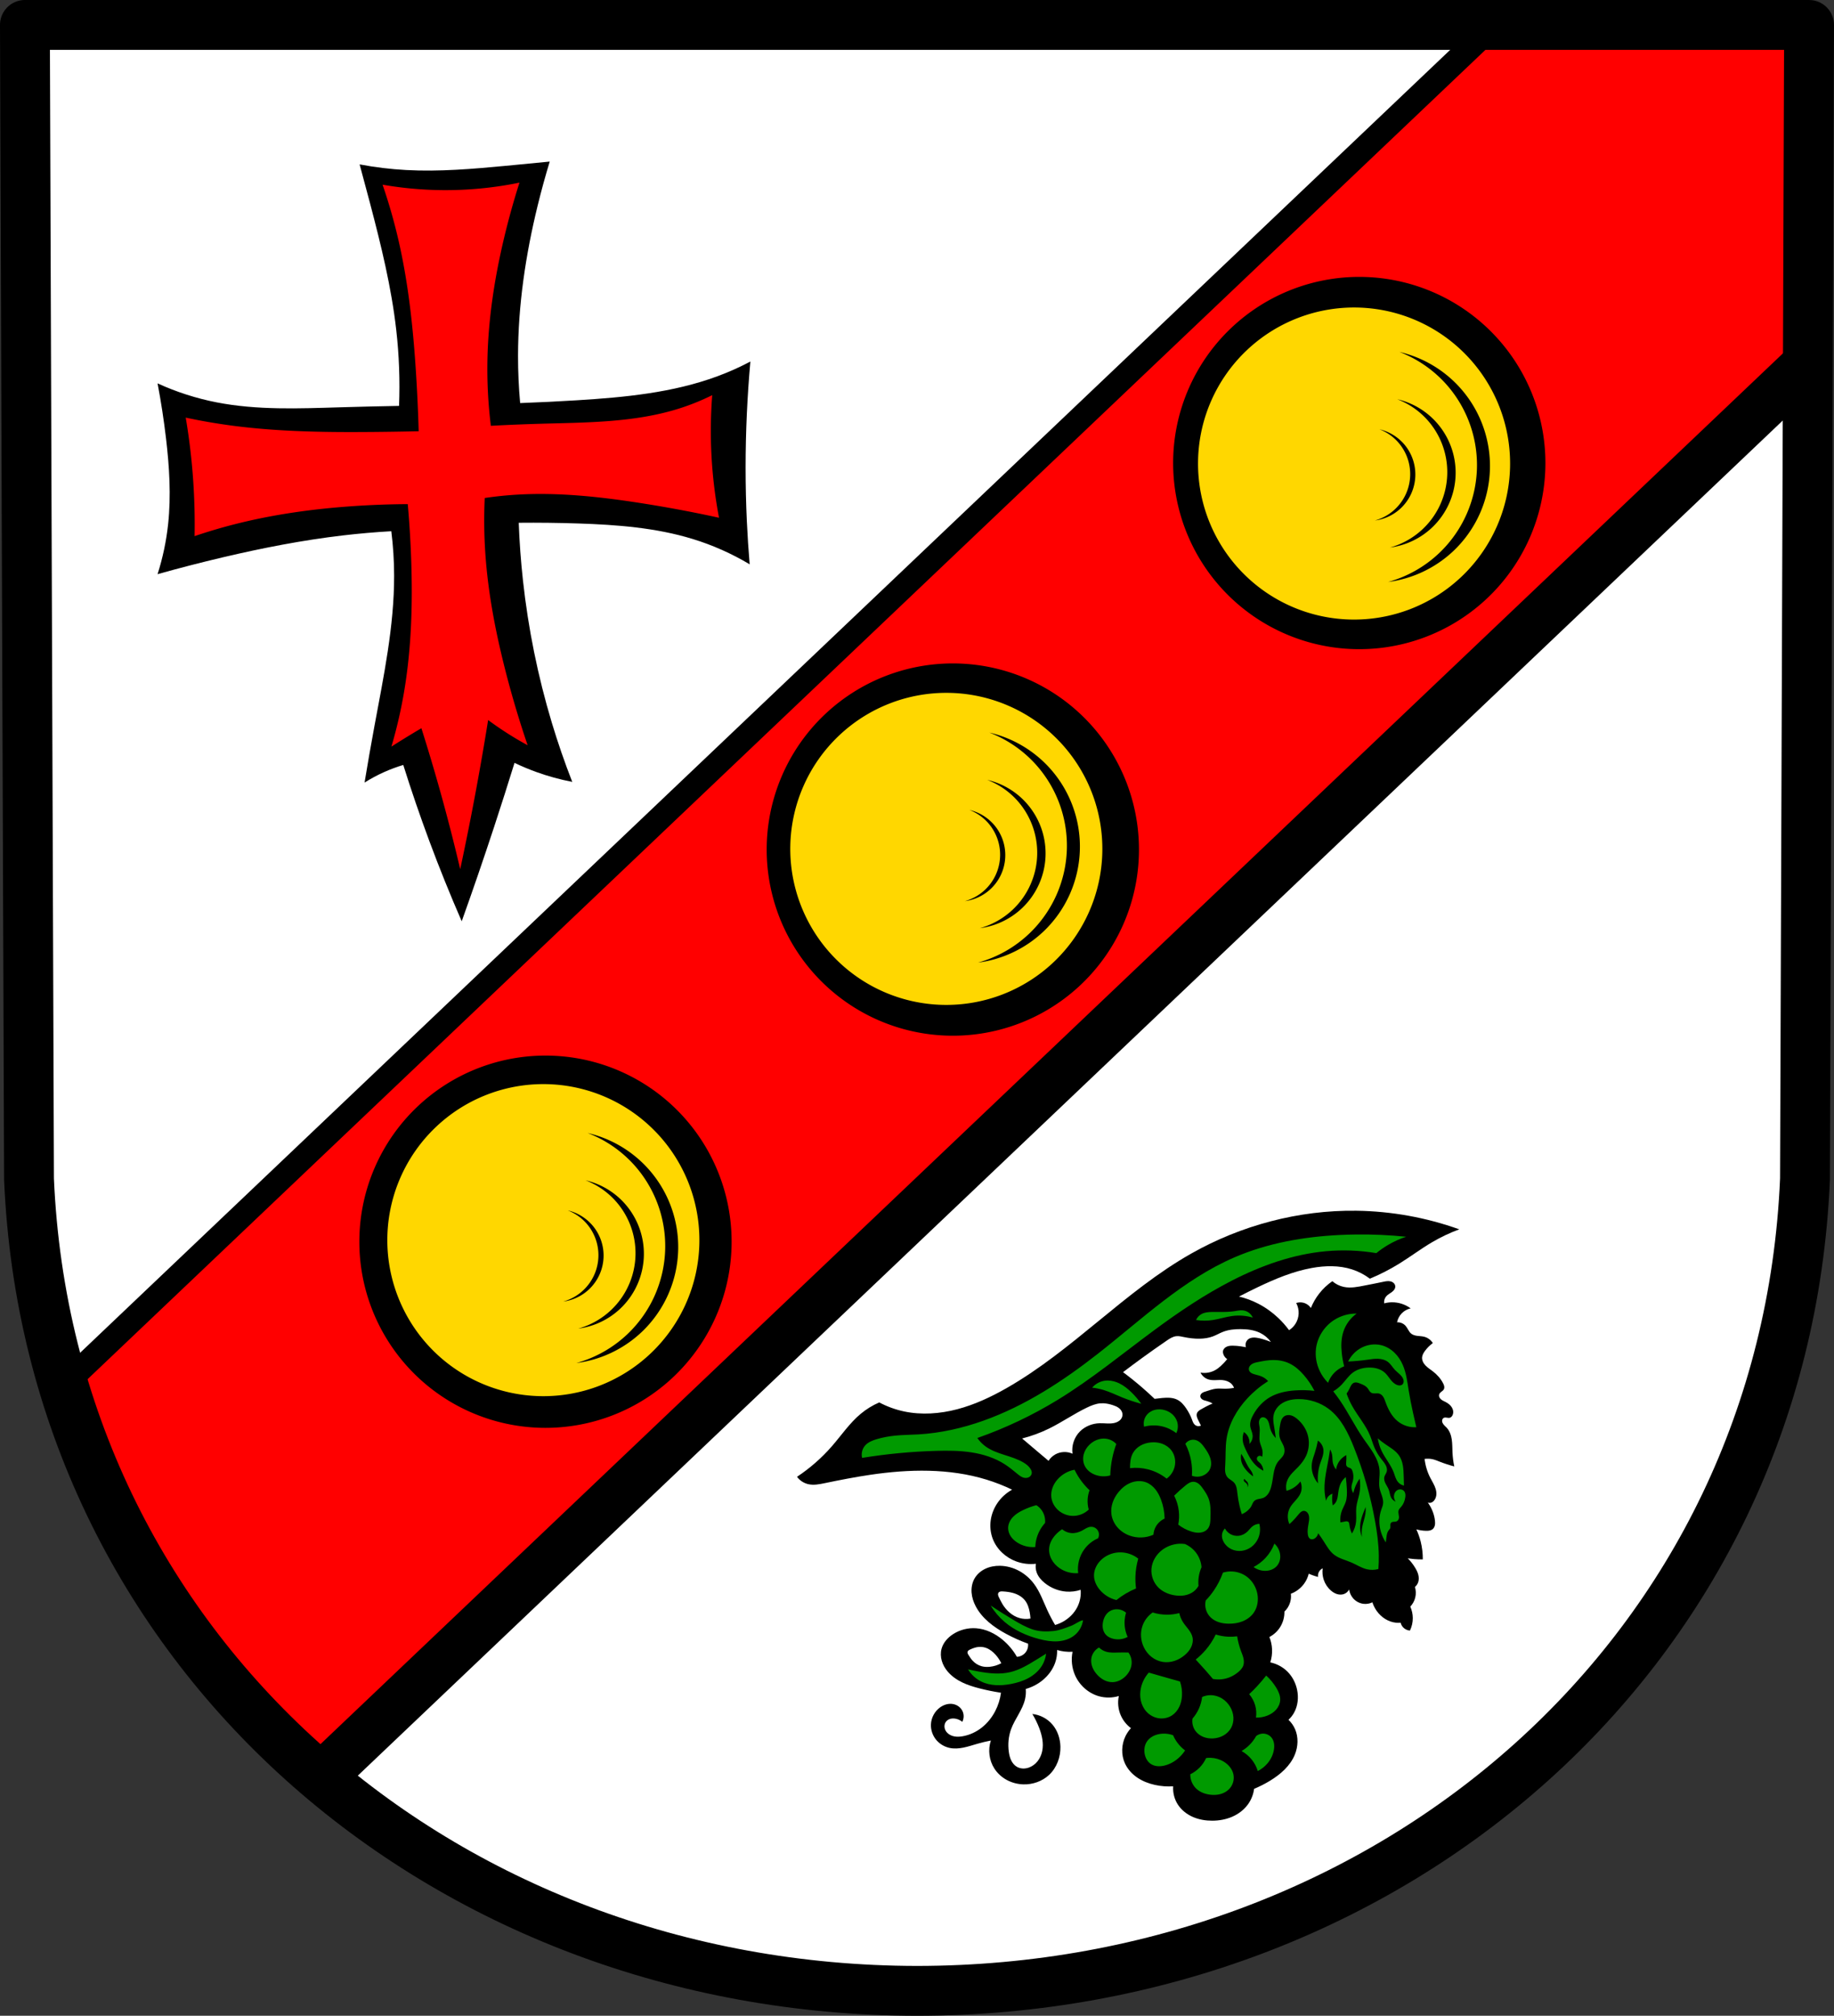 <?xml version="1.0" encoding="UTF-8" standalone="no"?>
<!-- Created with Inkscape (http://www.inkscape.org/) -->

<svg
   xmlns:dc="http://purl.org/dc/elements/1.1/"
   xmlns:cc="http://creativecommons.org/ns#"
   xmlns:rdf="http://www.w3.org/1999/02/22-rdf-syntax-ns#"
   xmlns:svg="http://www.w3.org/2000/svg"
   xmlns="http://www.w3.org/2000/svg"
   xmlns:sodipodi="http://sodipodi.sourceforge.net/DTD/sodipodi-0.dtd"
   xmlns:inkscape="http://www.inkscape.org/namespaces/inkscape"
   width="146.041mm"
   height="160.51mm"
   viewBox="0 0 146.041 160.51"
   version="1.1"
   id="svg865"
   inkscape:version="0.92.5 (2060ec1f9f, 2020-04-08)"
   sodipodi:docname="DEU Wawern COA.svg">
  <rect x="0" y="0" width="146.041" height="160.51" fill="#333333" stroke="none"/>
  <defs
     id="defs859">
    <inkscape:path-effect
       effect="spiro"
       id="path-effect2727"
       is_visible="true" />
    <inkscape:path-effect
       effect="spiro"
       id="path-effect2722"
       is_visible="true" />
    <inkscape:path-effect
       effect="spiro"
       id="path-effect2717"
       is_visible="true" />
    <inkscape:path-effect
       effect="spiro"
       id="path-effect2712"
       is_visible="true" />
    <inkscape:path-effect
       effect="spiro"
       id="path-effect2707"
       is_visible="true" />
    <inkscape:path-effect
       effect="spiro"
       id="path-effect2703"
       is_visible="true" />
    <inkscape:path-effect
       effect="spiro"
       id="path-effect2661"
       is_visible="true" />
    <inkscape:path-effect
       effect="spiro"
       id="path-effect2621"
       is_visible="true" />
    <inkscape:path-effect
       effect="spiro"
       id="path-effect2616"
       is_visible="true" />
    <inkscape:path-effect
       effect="spiro"
       id="path-effect2612"
       is_visible="true" />
    <inkscape:path-effect
       effect="spiro"
       id="path-effect2608"
       is_visible="true" />
    <inkscape:path-effect
       effect="spiro"
       id="path-effect2604"
       is_visible="true" />
    <inkscape:path-effect
       effect="spiro"
       id="path-effect2600"
       is_visible="true" />
    <inkscape:path-effect
       effect="spiro"
       id="path-effect2560"
       is_visible="true" />
    <inkscape:path-effect
       effect="spiro"
       id="path-effect2555"
       is_visible="true" />
    <inkscape:path-effect
       effect="spiro"
       id="path-effect2550"
       is_visible="true" />
    <inkscape:path-effect
       effect="spiro"
       id="path-effect2545"
       is_visible="true" />
    <inkscape:path-effect
       effect="spiro"
       id="path-effect2541"
       is_visible="true" />
    <inkscape:path-effect
       effect="spiro"
       id="path-effect2536"
       is_visible="true" />
    <inkscape:path-effect
       effect="spiro"
       id="path-effect2531"
       is_visible="true" />
    <inkscape:path-effect
       effect="spiro"
       id="path-effect2526"
       is_visible="true" />
    <inkscape:path-effect
       effect="spiro"
       id="path-effect2521"
       is_visible="true" />
    <inkscape:path-effect
       effect="spiro"
       id="path-effect2516"
       is_visible="true" />
    <inkscape:path-effect
       effect="spiro"
       id="path-effect2511"
       is_visible="true" />
    <inkscape:path-effect
       effect="spiro"
       id="path-effect2506"
       is_visible="true" />
    <inkscape:path-effect
       effect="spiro"
       id="path-effect2502"
       is_visible="true" />
    <inkscape:path-effect
       effect="spiro"
       id="path-effect2462"
       is_visible="true" />
    <inkscape:path-effect
       effect="spiro"
       id="path-effect2457"
       is_visible="true" />
    <inkscape:path-effect
       effect="spiro"
       id="path-effect2453"
       is_visible="true" />
    <inkscape:path-effect
       effect="spiro"
       id="path-effect2449"
       is_visible="true" />
    <inkscape:path-effect
       effect="spiro"
       id="path-effect2444"
       is_visible="true" />
    <inkscape:path-effect
       effect="spiro"
       id="path-effect2440"
       is_visible="true" />
    <inkscape:path-effect
       effect="spiro"
       id="path-effect2400"
       is_visible="true" />
    <inkscape:path-effect
       effect="spiro"
       id="path-effect2395"
       is_visible="true" />
    <inkscape:path-effect
       effect="spiro"
       id="path-effect2390"
       is_visible="true" />
    <inkscape:path-effect
       effect="spiro"
       id="path-effect2386"
       is_visible="true" />
    <inkscape:path-effect
       effect="spiro"
       id="path-effect2343"
       is_visible="true" />
    <inkscape:path-effect
       effect="spiro"
       id="path-effect2294"
       is_visible="true" />
    <inkscape:path-effect
       effect="spiro"
       id="path-effect2280"
       is_visible="true" />
    <inkscape:path-effect
       effect="spiro"
       id="path-effect2236"
       is_visible="true" />
    <inkscape:path-effect
       effect="spiro"
       id="path-effect2231"
       is_visible="true" />
    <inkscape:path-effect
       effect="spiro"
       id="path-effect2225"
       is_visible="true" />
    <inkscape:path-effect
       effect="spiro"
       id="path-effect2221"
       is_visible="true" />
    <inkscape:path-effect
       effect="spiro"
       id="path-effect2209"
       is_visible="true" />
    <inkscape:path-effect
       effect="spiro"
       id="path-effect2166"
       is_visible="true" />
    <inkscape:path-effect
       effect="spiro"
       id="path-effect2123"
       is_visible="true" />
    <inkscape:path-effect
       effect="spiro"
       id="path-effect3644"
       is_visible="true" />
    <inkscape:path-effect
       effect="spiro"
       id="path-effect3636"
       is_visible="true" />
    <inkscape:path-effect
       effect="spiro"
       id="path-effect3544"
       is_visible="true" />
    <inkscape:path-effect
       effect="spiro"
       id="path-effect3466"
       is_visible="true" />
    <inkscape:path-effect
       effect="spiro"
       id="path-effect3544-2"
       is_visible="true" />
    <inkscape:path-effect
       effect="spiro"
       id="path-effect3644-8"
       is_visible="true" />
    <inkscape:path-effect
       effect="spiro"
       id="path-effect3644-3"
       is_visible="true" />
    <inkscape:path-effect
       effect="spiro"
       id="path-effect3636-0"
       is_visible="true" />
    <inkscape:path-effect
       effect="spiro"
       id="path-effect1727-0-1"
       is_visible="true" />
    <inkscape:path-effect
       effect="spiro"
       id="path-effect1731-8-3"
       is_visible="true" />
    <inkscape:path-effect
       effect="spiro"
       id="path-effect1727-3"
       is_visible="true" />
    <inkscape:path-effect
       effect="spiro"
       id="path-effect1731-7"
       is_visible="true" />
    <inkscape:path-effect
       effect="spiro"
       id="path-effect841-8"
       is_visible="true" />
    <inkscape:path-effect
       effect="spiro"
       id="path-effect2123-6"
       is_visible="true" />
    <inkscape:path-effect
       effect="spiro"
       id="path-effect2166-2"
       is_visible="true" />
    <inkscape:path-effect
       effect="spiro"
       id="path-effect2294-3"
       is_visible="true" />
    <inkscape:path-effect
       effect="spiro"
       id="path-effect2343-3"
       is_visible="true" />
    <inkscape:path-effect
       effect="spiro"
       id="path-effect2661-1"
       is_visible="true" />
  </defs>
  <sodipodi:namedview
     id="base"
     pagecolor="#ffffff"
     bordercolor="#666666"
     borderopacity="1.0"
     inkscape:pageopacity="0.0"
     inkscape:pageshadow="2"
     inkscape:zoom="1.3071772"
     inkscape:cx="275.98225"
     inkscape:cy="303.3254"
     inkscape:document-units="mm"
     inkscape:current-layer="layer1"
     showgrid="false"
     inkscape:window-width="1920"
     inkscape:window-height="1046"
     inkscape:window-x="-11"
     inkscape:window-y="-11"
     inkscape:window-maximized="1"
     fit-margin-top="0"
     fit-margin-left="0"
     fit-margin-right="0"
     fit-margin-bottom="0"
     inkscape:snap-global="false"
     inkscape:snap-midpoints="true"
     inkscape:snap-smooth-nodes="true" />
  <g
     inkscape:label="Ebene 1"
     inkscape:groupmode="layer"
     id="layer1"
     transform="translate(-4.551,167.396)">
    <path
       style="fill:#ffffff;fill-rule:evenodd;stroke:none;stroke-width:3.969;stroke-linecap:round;stroke-linejoin:round;stroke-miterlimit:4;stroke-dasharray:none;stroke-opacity:1"
       inkscape:connector-curvature="0"
       d="m 148.607,-165.411 -0.325,91.893 C 146.701,-35.978 115.459,-8.891 77.572,-8.87 39.718,-8.916 8.464,-36.013 6.86,-73.519 l -0.325,-91.893 H 77.57 Z"
       id="path10563-0-6-2-6-7-1"
       sodipodi:nodetypes="ccccccc" />
    <path
       style="opacity:1;fill:#000000;fill-opacity:1;fill-rule:evenodd;stroke:none;stroke-width:1;stroke-linecap:round;stroke-linejoin:round;stroke-miterlimit:4;stroke-dasharray:none;stroke-opacity:1;paint-order:normal"
       d="M 443.635 7.5 L 17.795 412.459 C 32.01 463.479 61.744 506.986 101.643 539.137 L 544.072 118.4 L 544.465 7.5 L 443.635 7.5 z M 165.186 48.553 C 160.814 48.988 156.442 49.409 152.068 49.82 C 142.08 50.759 132.043 51.635 122.025 51.09 C 117.34 50.835 112.673 50.27 108.062 49.398 C 109.139 53.342 110.198 57.292 111.236 61.246 C 114.514 73.724 117.609 86.296 119.064 99.115 C 119.925 106.695 120.208 114.34 119.91 121.963 C 113.986 122.068 108.061 122.21 102.139 122.387 C 89.766 122.757 77.265 123.275 65.115 120.906 C 58.994 119.713 53.016 117.79 47.346 115.193 C 48.385 120.662 49.23 126.167 49.883 131.695 C 50.894 140.26 51.439 148.931 50.518 157.506 C 49.97 162.603 48.906 167.645 47.346 172.527 C 53.867 170.695 60.426 169.002 67.02 167.449 C 78.888 164.655 90.877 162.315 102.986 160.891 C 107.838 160.32 112.707 159.896 117.584 159.621 C 118.139 164.041 118.422 168.495 118.43 172.949 C 118.457 188.193 115.28 203.235 112.506 218.225 C 111.463 223.856 110.477 229.497 109.545 235.148 C 111.44 233.95 113.42 232.889 115.467 231.975 C 117.322 231.146 119.232 230.439 121.18 229.859 C 123.592 237.541 126.203 245.162 129.008 252.709 C 132.028 260.836 135.274 268.879 138.74 276.826 C 142.109 267.42 145.352 257.969 148.471 248.477 C 150.573 242.078 152.62 235.66 154.607 229.225 C 156.746 230.25 158.934 231.168 161.164 231.975 C 164.675 233.244 168.288 234.236 171.955 234.938 C 169.674 229.099 167.625 223.168 165.818 217.166 C 161.623 203.228 158.728 188.901 157.145 174.432 C 156.513 168.667 156.09 162.877 155.875 157.082 C 161.87 157.024 167.868 157.096 173.859 157.295 C 185.417 157.678 197.075 158.56 208.131 161.949 C 214.122 163.785 219.89 166.348 225.268 169.564 C 224.904 165.269 224.622 160.967 224.422 156.66 C 223.92 145.878 223.929 135.073 224.422 124.291 C 224.661 119.066 225.014 113.845 225.48 108.635 C 222.269 110.334 218.945 111.82 215.537 113.078 C 202.132 118.028 187.698 119.391 173.436 120.271 C 167.727 120.624 162.014 120.905 156.299 121.117 C 155.871 116.405 155.659 111.675 155.664 106.943 C 155.68 91.687 157.955 76.486 161.588 61.668 C 162.667 57.264 163.868 52.891 165.186 48.553 z M 407.551 363.803 C 390.255 363.581 372.955 368.166 357.908 376.697 C 337.989 387.991 322.352 405.76 302.461 417.102 C 297.783 419.769 292.861 422.075 287.652 423.445 C 282.444 424.815 276.925 425.224 271.656 424.107 C 269.063 423.558 266.548 422.643 264.207 421.398 C 262.192 422.268 260.303 423.431 258.619 424.838 C 255.305 427.608 252.856 431.246 250.023 434.508 C 246.952 438.045 243.398 441.164 239.492 443.75 C 240.296 444.841 241.495 445.634 242.812 445.949 C 244.48 446.348 246.223 445.993 247.902 445.645 C 252.441 444.703 256.992 443.811 261.578 443.137 C 273.16 441.433 285.185 441.156 296.379 444.582 C 299.035 445.395 301.628 446.412 304.129 447.621 C 302.36 448.592 300.827 449.99 299.697 451.662 C 298.646 453.217 297.942 455.011 297.691 456.871 C 297.441 458.731 297.647 460.655 298.318 462.408 C 299.526 465.563 302.242 468.053 305.42 469.199 C 307.283 469.871 309.303 470.107 311.271 469.883 C 311.131 470.745 311.211 471.643 311.5 472.467 C 311.948 473.745 312.876 474.807 313.93 475.658 C 315.761 477.138 318.041 478.069 320.389 478.242 C 321.849 478.35 323.33 478.167 324.721 477.709 C 324.878 479.478 324.532 481.291 323.732 482.877 C 322.817 484.694 321.319 486.196 319.553 487.207 C 318.763 487.659 317.921 488.018 317.047 488.271 C 316.182 486.821 315.395 485.323 314.691 483.787 C 313.472 481.124 312.484 478.314 310.74 475.961 C 309.546 474.348 308.008 472.985 306.244 472.027 C 304.48 471.07 302.489 470.523 300.482 470.49 C 298.978 470.465 297.454 470.734 296.094 471.377 C 294.733 472.02 293.542 473.051 292.809 474.365 C 292.107 475.623 291.843 477.103 291.949 478.539 C 292.056 479.976 292.52 481.372 293.188 482.648 C 295.118 486.342 298.641 488.943 302.305 490.93 C 304.429 492.082 306.642 493.073 308.916 493.893 C 309.034 494.867 308.723 495.887 308.08 496.629 C 307.455 497.351 306.526 497.8 305.572 497.844 C 304.468 495.914 303.021 494.183 301.318 492.754 C 299.039 490.841 296.233 489.46 293.264 489.258 C 290.876 489.095 288.441 489.715 286.426 491.006 C 284.811 492.041 283.434 493.563 282.93 495.414 C 282.607 496.598 282.657 497.868 282.998 499.047 C 283.339 500.226 283.964 501.314 284.754 502.252 C 285.945 503.666 287.5 504.741 289.166 505.543 C 290.832 506.345 292.611 506.884 294.402 507.342 C 296.506 507.88 298.638 508.312 300.785 508.635 C 300.533 510.567 299.94 512.454 299.039 514.182 C 298.058 516.064 296.708 517.761 295.045 519.08 C 293.382 520.399 291.403 521.334 289.312 521.703 C 288.504 521.846 287.671 521.906 286.861 521.77 C 286.052 521.634 285.263 521.291 284.678 520.715 C 284.241 520.285 283.925 519.724 283.828 519.119 C 283.731 518.514 283.862 517.867 284.223 517.371 C 284.552 516.918 285.056 516.61 285.598 516.467 C 286.139 516.324 286.715 516.342 287.262 516.461 C 287.954 516.612 288.609 516.925 289.16 517.371 C 289.672 516.395 289.701 515.181 289.236 514.182 C 288.969 513.608 288.549 513.106 288.037 512.734 C 287.525 512.362 286.923 512.119 286.299 512.018 C 284.962 511.801 283.572 512.247 282.475 513.041 C 280.86 514.209 279.826 516.14 279.738 518.131 C 279.667 519.756 280.21 521.397 281.221 522.672 C 282.231 523.946 283.697 524.847 285.285 525.197 C 286.676 525.504 288.13 525.396 289.525 525.113 C 290.921 524.83 292.274 524.376 293.643 523.982 C 294.995 523.593 296.365 523.263 297.746 522.994 C 296.815 525.773 297.219 528.967 298.811 531.428 C 299.74 532.865 301.049 534.05 302.557 534.861 C 304.064 535.672 305.767 536.112 307.479 536.166 C 310.315 536.256 313.196 535.248 315.262 533.303 C 317.537 531.16 318.719 527.975 318.646 524.85 C 318.591 522.453 317.809 520.041 316.26 518.211 C 314.749 516.426 312.533 515.256 310.207 515.016 C 311.014 516.343 311.703 517.745 312.26 519.195 C 313.114 521.42 313.66 523.854 313.17 526.186 C 312.942 527.272 312.488 528.317 311.801 529.189 C 311.114 530.062 310.192 530.758 309.145 531.125 C 308.564 531.328 307.945 531.431 307.33 531.4 C 306.716 531.37 306.105 531.204 305.572 530.896 C 304.809 530.457 304.23 529.742 303.846 528.949 C 303.462 528.156 303.262 527.286 303.141 526.414 C 302.822 524.122 303.03 521.749 303.824 519.576 C 304.959 516.471 307.249 513.828 308.004 510.609 C 308.243 509.591 308.32 508.536 308.232 507.494 C 310.058 506.99 311.776 506.104 313.246 504.91 C 314.947 503.529 316.32 501.718 317.051 499.652 C 317.488 498.418 317.694 497.102 317.654 495.793 C 318.374 496.006 319.112 496.157 319.857 496.248 C 320.663 496.346 321.478 496.372 322.289 496.324 C 321.807 498.683 322.076 501.189 323.049 503.391 C 324.383 506.411 327.083 508.823 330.268 509.697 C 332.198 510.227 334.277 510.2 336.193 509.621 C 335.778 511.571 335.994 513.65 336.801 515.473 C 337.465 516.972 338.523 518.295 339.84 519.271 C 339.181 519.989 338.627 520.802 338.199 521.678 C 336.967 524.202 336.859 527.273 338.018 529.832 C 338.81 531.581 340.153 533.053 341.74 534.133 C 343.328 535.212 345.153 535.913 347.027 536.328 C 348.829 536.727 350.688 536.869 352.529 536.748 C 352.387 538.688 352.902 540.671 353.973 542.295 C 355.054 543.937 356.675 545.19 358.479 545.973 C 360.282 546.755 362.264 547.081 364.23 547.08 C 366.284 547.079 368.351 546.721 370.236 545.906 C 372.122 545.092 373.822 543.811 375.02 542.143 C 375.998 540.78 376.631 539.172 376.844 537.508 C 378.499 536.822 380.101 536.008 381.631 535.076 C 384.759 533.171 387.682 530.637 389.076 527.25 C 390.077 524.82 390.201 521.986 389.152 519.576 C 388.692 518.519 388.016 517.555 387.178 516.764 C 387.842 516.148 388.409 515.428 388.85 514.637 C 390.005 512.561 390.251 510.047 389.76 507.723 C 389.381 505.932 388.574 504.224 387.379 502.838 C 385.922 501.148 383.894 499.959 381.707 499.516 C 382.118 498.244 382.298 496.899 382.238 495.564 C 382.182 494.306 381.909 493.057 381.439 491.889 C 382.75 491.207 383.874 490.173 384.662 488.924 C 385.535 487.54 385.99 485.896 385.953 484.26 C 386.757 483.5 387.356 482.527 387.672 481.467 C 387.92 480.634 387.993 479.749 387.887 478.887 C 389.469 478.303 390.872 477.243 391.863 475.879 C 392.518 474.979 392.995 473.95 393.26 472.869 C 393.614 473.023 393.972 473.166 394.334 473.299 C 394.898 473.505 395.474 473.684 396.055 473.836 C 395.975 473.283 396.089 472.704 396.377 472.225 C 396.628 471.805 397.007 471.463 397.451 471.258 C 397.292 472.408 397.404 473.596 397.773 474.697 C 398.189 475.936 398.934 477.064 399.922 477.92 C 400.451 478.379 401.057 478.763 401.725 478.975 C 402.392 479.187 403.127 479.218 403.791 478.994 C 404.482 478.761 405.073 478.248 405.402 477.598 C 405.528 478.569 405.944 479.501 406.584 480.242 C 407.373 481.156 408.505 481.772 409.703 481.918 C 410.616 482.029 411.56 481.871 412.387 481.467 C 412.683 482.385 413.121 483.257 413.678 484.045 C 415.026 485.955 417.152 487.363 419.479 487.592 C 419.943 487.637 420.413 487.637 420.877 487.592 C 421.001 488.112 421.263 488.598 421.629 488.988 C 422.157 489.55 422.901 489.903 423.67 489.955 C 424.24 488.79 424.537 487.491 424.529 486.193 C 424.522 485.011 424.265 483.833 423.777 482.756 C 424.515 481.98 425.04 481.004 425.281 479.961 C 425.518 478.937 425.481 477.851 425.174 476.846 C 425.615 476.479 425.953 475.991 426.141 475.449 C 426.387 474.736 426.371 473.949 426.189 473.217 C 426.008 472.484 425.667 471.799 425.281 471.15 C 424.653 470.095 423.894 469.119 423.025 468.25 C 423.632 468.341 424.241 468.412 424.852 468.465 C 425.745 468.542 426.643 468.578 427.539 468.572 C 427.554 466.764 427.338 464.953 426.895 463.199 C 426.577 461.945 426.144 460.72 425.604 459.545 C 426.548 459.808 427.526 459.952 428.506 459.975 C 428.866 459.983 429.229 459.974 429.582 459.898 C 429.935 459.823 430.278 459.678 430.547 459.438 C 430.877 459.143 431.076 458.723 431.164 458.289 C 431.252 457.855 431.238 457.407 431.191 456.967 C 431.097 456.048 430.872 455.144 430.547 454.279 C 430.173 453.286 429.666 452.345 429.043 451.486 C 429.386 451.614 429.774 451.614 430.117 451.486 C 430.409 451.377 430.662 451.181 430.869 450.949 C 431.283 450.486 431.522 449.88 431.596 449.264 C 431.669 448.647 431.584 448.018 431.41 447.422 C 431.06 446.23 430.362 445.178 429.795 444.072 C 428.885 442.298 428.3 440.358 428.076 438.377 C 428.897 438.257 429.74 438.294 430.547 438.484 C 431.286 438.659 431.988 438.959 432.695 439.236 C 434.098 439.787 435.535 440.253 436.994 440.633 C 436.702 439.253 436.523 437.852 436.457 436.443 C 436.397 435.147 436.43 433.841 436.242 432.557 C 436.053 431.272 435.617 429.983 434.738 429.027 C 434.319 428.572 433.799 428.19 433.518 427.639 C 433.377 427.363 433.302 427.045 433.354 426.74 C 433.38 426.588 433.438 426.441 433.527 426.314 C 433.617 426.188 433.738 426.083 433.879 426.02 C 434.011 425.96 434.158 425.937 434.303 425.936 C 434.448 425.935 434.591 425.953 434.734 425.977 C 435.02 426.023 435.315 426.084 435.598 426.02 C 435.79 425.976 435.967 425.873 436.111 425.74 C 436.256 425.607 436.37 425.444 436.457 425.268 C 436.64 424.897 436.705 424.472 436.664 424.061 C 436.623 423.649 436.478 423.252 436.264 422.898 C 435.836 422.191 435.149 421.673 434.416 421.291 C 433.917 421.031 433.381 420.819 432.965 420.439 C 432.757 420.25 432.582 420.019 432.486 419.754 C 432.391 419.489 432.377 419.19 432.479 418.928 C 432.542 418.767 432.647 418.624 432.768 418.5 C 432.888 418.376 433.023 418.268 433.16 418.162 C 433.434 417.951 433.723 417.734 433.877 417.424 C 434.01 417.155 434.027 416.84 433.973 416.545 C 433.918 416.25 433.797 415.971 433.662 415.703 C 432.939 414.26 431.825 413.035 430.545 412.051 C 429.813 411.488 429.02 410.994 428.379 410.33 C 428.058 409.998 427.777 409.624 427.584 409.205 C 427.39 408.786 427.286 408.32 427.322 407.859 C 427.378 407.146 427.757 406.501 428.182 405.926 C 428.846 405.026 429.645 404.225 430.545 403.561 C 429.968 402.634 429.026 401.943 427.969 401.67 C 427.31 401.5 426.621 401.489 425.945 401.406 C 425.27 401.324 424.577 401.158 424.047 400.73 C 423.673 400.43 423.407 400.019 423.164 399.605 C 422.921 399.192 422.693 398.766 422.379 398.404 C 421.746 397.676 420.762 397.265 419.799 397.328 C 419.994 396.324 420.487 395.379 421.197 394.643 C 421.92 393.893 422.866 393.363 423.883 393.139 C 422.254 391.928 420.217 391.273 418.188 391.311 C 417.426 391.325 416.667 391.435 415.932 391.635 C 415.819 390.871 416.062 390.06 416.576 389.484 C 417.044 388.961 417.696 388.646 418.256 388.223 C 418.536 388.011 418.797 387.768 418.986 387.473 C 419.176 387.177 419.29 386.826 419.262 386.477 C 419.231 386.1 419.034 385.746 418.754 385.492 C 418.473 385.239 418.115 385.081 417.744 385.006 C 417.003 384.856 416.241 385.027 415.502 385.188 C 413.717 385.574 411.92 385.905 410.129 386.262 C 408.036 386.679 405.877 387.132 403.789 386.691 C 402.521 386.424 401.324 385.824 400.35 384.971 C 398.843 386.012 397.498 387.286 396.375 388.732 C 395.358 390.042 394.523 391.494 393.902 393.031 C 393.358 392.22 392.493 391.628 391.539 391.418 C 390.865 391.27 390.152 391.309 389.498 391.527 C 390.014 392.487 390.27 393.583 390.232 394.672 C 390.195 395.76 389.864 396.836 389.283 397.758 C 388.793 398.536 388.125 399.203 387.348 399.693 C 386.384 398.383 385.305 397.158 384.125 396.039 C 382.331 394.337 380.304 392.879 378.107 391.742 C 376.271 390.792 374.317 390.067 372.305 389.592 C 374.151 388.629 376.014 387.698 377.893 386.799 C 383.12 384.296 388.522 382.027 394.225 380.996 C 398.215 380.275 402.4 380.184 406.26 381.426 C 408.19 382.047 410.015 382.995 411.633 384.219 C 414.684 382.952 417.635 381.443 420.445 379.707 C 423.793 377.639 426.939 375.255 430.33 373.26 C 432.93 371.73 435.666 370.433 438.496 369.391 C 428.584 365.835 418.082 363.938 407.553 363.803 L 407.551 363.803 z M 372.74 399.375 C 374.76 399.38 376.827 399.616 378.643 400.502 C 379.924 401.127 381.049 402.069 381.891 403.221 C 381.066 402.89 380.225 402.603 379.371 402.359 C 378.783 402.192 378.188 402.044 377.582 401.961 C 377.187 401.907 376.785 401.879 376.389 401.922 C 375.992 401.964 375.597 402.08 375.26 402.293 C 374.854 402.549 374.542 402.947 374.387 403.4 C 374.231 403.854 374.235 404.362 374.398 404.812 C 373.893 404.709 373.384 404.62 372.873 404.547 C 372.06 404.43 371.241 404.352 370.42 404.35 C 369.817 404.348 369.201 404.391 368.648 404.633 C 368.373 404.754 368.116 404.924 367.912 405.146 C 367.708 405.369 367.558 405.643 367.502 405.939 C 367.435 406.294 367.504 406.664 367.635 407 C 367.855 407.565 368.255 408.059 368.762 408.393 C 368.196 409.103 367.576 409.769 366.906 410.383 C 366.394 410.853 365.85 411.294 365.248 411.643 C 363.9 412.424 362.274 412.711 360.74 412.438 C 361.206 413.413 362.093 414.179 363.127 414.494 C 363.807 414.702 364.528 414.72 365.238 414.701 C 365.949 414.682 366.661 414.627 367.369 414.693 C 368.283 414.779 369.2 415.082 369.891 415.688 C 370.3 416.047 370.621 416.506 370.818 417.014 C 369.902 417.197 368.967 417.287 368.033 417.279 C 367.148 417.272 366.26 417.179 365.381 417.279 C 364.356 417.396 363.382 417.77 362.396 418.074 C 362.009 418.194 361.612 418.307 361.275 418.533 C 361.107 418.647 360.955 418.788 360.846 418.959 C 360.736 419.13 360.671 419.33 360.674 419.533 C 360.677 419.755 360.761 419.971 360.895 420.148 C 361.028 420.326 361.206 420.467 361.4 420.574 C 361.789 420.788 362.234 420.873 362.662 420.992 C 363.265 421.161 363.846 421.406 364.387 421.721 C 363.709 421.998 363.044 422.308 362.396 422.648 C 361.95 422.883 361.511 423.134 361.07 423.379 C 360.791 423.534 360.509 423.689 360.26 423.889 C 360.01 424.089 359.791 424.339 359.678 424.639 C 359.556 424.962 359.563 425.323 359.641 425.66 C 359.718 425.997 359.863 426.314 360.01 426.627 C 360.283 427.208 360.57 427.784 360.871 428.352 C 360.576 428.499 360.237 428.555 359.91 428.512 C 359.583 428.468 359.27 428.325 359.023 428.105 C 358.793 427.901 358.623 427.634 358.49 427.355 C 358.358 427.077 358.261 426.783 358.154 426.494 C 357.721 425.323 357.128 424.214 356.43 423.18 C 355.731 422.145 354.892 421.157 353.777 420.594 C 352.408 419.902 350.796 419.932 349.268 420.062 C 348.492 420.129 347.718 420.218 346.947 420.328 C 345.738 419.171 344.5 418.044 343.234 416.947 C 341.369 415.331 339.443 413.781 337.465 412.305 C 339.35 410.869 341.252 409.456 343.168 408.062 C 345.618 406.281 348.093 404.534 350.594 402.824 C 351.468 402.226 352.392 401.615 353.445 401.498 C 354.223 401.412 355 401.602 355.766 401.762 C 357.336 402.089 358.941 402.285 360.545 402.25 C 361.873 402.221 363.209 402.031 364.453 401.564 C 365.515 401.167 366.496 400.574 367.555 400.168 C 369.197 399.538 370.981 399.37 372.74 399.375 z M 331.6 421.656 C 332.558 421.702 333.509 421.922 334.424 422.223 C 335.027 422.421 335.625 422.658 336.139 423.031 C 336.652 423.404 337.078 423.926 337.232 424.541 C 337.349 425.005 337.305 425.508 337.111 425.945 C 336.942 426.327 336.663 426.656 336.332 426.91 C 336.001 427.164 335.617 427.347 335.219 427.473 C 334.448 427.716 333.626 427.75 332.818 427.729 C 332.01 427.707 331.202 427.629 330.395 427.654 C 328.229 427.722 326.072 428.57 324.535 430.098 C 322.798 431.823 321.934 434.388 322.275 436.812 C 320.663 436.071 318.703 436.142 317.148 436.996 C 316.307 437.459 315.585 438.137 315.072 438.949 C 313.768 437.852 312.465 436.753 311.164 435.652 C 309.819 434.515 308.476 433.376 307.135 432.234 C 309.935 431.522 312.663 430.517 315.256 429.242 C 319.14 427.333 322.708 424.828 326.609 422.955 C 327.887 422.342 329.226 421.79 330.639 421.672 C 330.958 421.645 331.28 421.641 331.6 421.656 z M 300.982 478.178 C 301.1 478.176 301.218 478.183 301.336 478.189 C 302.364 478.25 303.395 478.37 304.387 478.646 C 305.761 479.03 307.079 479.742 307.969 480.857 C 308.78 481.875 309.186 483.161 309.418 484.441 C 309.532 485.071 309.608 485.707 309.646 486.346 C 308.561 486.547 307.429 486.495 306.367 486.193 C 304.161 485.568 302.354 483.896 301.184 481.924 C 300.818 481.308 300.508 480.663 300.193 480.02 C 300.081 479.79 299.967 479.558 299.918 479.307 C 299.893 479.181 299.886 479.05 299.904 478.924 C 299.922 478.797 299.967 478.675 300.041 478.57 C 300.177 478.377 300.4 478.262 300.631 478.213 C 300.746 478.188 300.865 478.18 300.982 478.178 z M 294.561 494.852 C 295.181 494.856 295.8 494.971 296.381 495.189 C 297.447 495.591 298.36 496.327 299.125 497.172 C 299.828 497.948 300.42 498.823 300.879 499.764 C 299.821 500.342 298.647 500.709 297.447 500.832 C 296.632 500.916 295.8 500.888 295.008 500.68 C 293.922 500.394 292.932 499.767 292.188 498.926 C 291.752 498.434 291.402 497.875 291.045 497.324 C 290.948 497.174 290.849 497.024 290.785 496.857 C 290.721 496.691 290.691 496.506 290.738 496.334 C 290.785 496.163 290.902 496.018 291.041 495.908 C 291.18 495.799 291.342 495.723 291.502 495.648 C 292.278 495.288 293.091 494.981 293.941 494.885 C 294.147 494.861 294.354 494.85 294.561 494.852 z "
       transform="matrix(0.265,0,0,0.265,4.551,-167.396)"
       id="rect1819-8" />
    <path
       style="opacity:1;fill:#ff0000;fill-opacity:1;fill-rule:evenodd;stroke:none;stroke-width:1;stroke-linecap:round;stroke-linejoin:round;stroke-miterlimit:4;stroke-dasharray:none;stroke-opacity:1;paint-order:normal"
       d="M 454.223 7.5 L 20.133 420.303 C 33.61 463.139 58.156 500.376 90.48 529.615 L 544.145 98.199 L 544.465 7.5 L 454.223 7.5 z M 156.094 54.881 C 148.493 56.442 140.726 57.197 132.967 57.131 C 126.932 57.079 120.902 56.532 114.957 55.494 C 116.808 60.866 118.379 66.333 119.664 71.867 C 122.702 84.955 124.125 98.369 124.986 111.777 C 125.367 117.707 125.64 123.642 125.805 129.582 C 121.371 129.678 116.937 129.746 112.502 129.787 C 98.356 129.917 84.166 129.767 70.137 127.945 C 65.331 127.321 60.55 126.501 55.811 125.488 C 56.877 131.79 57.627 138.147 58.061 144.523 C 58.435 150.04 58.573 155.571 58.471 161.1 C 62.313 159.793 66.206 158.632 70.137 157.621 C 81.852 154.607 93.883 152.928 105.951 152.096 C 111.469 151.715 116.999 151.509 122.529 151.48 C 123.016 156.996 123.357 162.525 123.553 168.059 C 124.031 181.603 123.628 195.23 121.301 208.582 C 120.374 213.899 119.144 219.165 117.617 224.342 C 119.244 223.302 120.882 222.278 122.529 221.271 C 123.887 220.442 125.252 219.622 126.623 218.814 C 128.645 225.193 130.556 231.607 132.354 238.053 C 134.492 245.719 136.471 253.431 138.289 261.18 C 139.965 253.356 141.535 245.511 142.996 237.645 C 144.311 230.565 145.539 223.469 146.68 216.359 C 148.413 217.644 150.188 218.872 152 220.043 C 154.133 221.421 156.32 222.718 158.551 223.932 C 156 216.453 153.746 208.873 151.797 201.215 C 148.907 189.863 146.683 178.312 145.861 166.627 C 145.464 160.975 145.395 155.299 145.656 149.639 C 148.981 149.147 152.33 148.805 155.686 148.615 C 167.792 147.931 179.926 149.225 191.91 151.072 C 200.005 152.32 208.06 153.821 216.061 155.574 C 214.902 149.493 214.149 143.335 213.809 137.154 C 213.471 131.019 213.54 124.861 214.014 118.734 C 210.528 120.47 206.894 121.91 203.166 123.033 C 190.053 126.982 176.129 126.938 162.439 127.33 C 157.457 127.473 152.475 127.679 147.498 127.945 C 146.673 121.296 146.33 114.587 146.475 107.889 C 146.736 95.751 148.595 83.682 151.387 71.867 C 152.738 66.148 154.309 60.48 156.094 54.881 z M 410.67 83.248 A 55.931 55.931 0 0 1 448.979 100.592 A 55.931 55.931 0 0 1 446.992 179.664 A 55.931 55.931 0 0 1 367.918 177.678 A 55.931 55.931 0 0 1 369.906 98.604 A 55.931 55.931 0 0 1 410.67 83.248 z M 288.539 199.391 A 55.931 55.931 0 0 1 326.846 216.734 A 55.931 55.931 0 0 1 324.861 295.809 A 55.931 55.931 0 0 1 245.785 293.82 A 55.931 55.931 0 0 1 247.773 214.746 A 55.931 55.931 0 0 1 288.539 199.391 z M 166.131 317.225 A 55.931 55.931 0 0 1 204.441 334.568 A 55.931 55.931 0 0 1 202.453 413.643 A 55.931 55.931 0 0 1 123.381 411.654 A 55.931 55.931 0 0 1 125.367 332.582 A 55.931 55.931 0 0 1 166.131 317.225 z "
       transform="matrix(0.265,0,0,0.265,4.551,-167.396)"
       id="rect1819-0-5" />
    <path
       style="opacity:1;fill:#ffd700;fill-opacity:1;fill-rule:evenodd;stroke:none;stroke-width:0.265;stroke-linecap:round;stroke-linejoin:round;stroke-miterlimit:4;stroke-dasharray:none;stroke-opacity:1;paint-order:normal"
       d="m 121.379,-139.048 a 12.425,12.425 0 0 0 -17.566,-0.441 12.425,12.425 0 0 0 -0.442,17.566 12.425,12.425 0 0 0 17.566,0.441 12.425,12.425 0 0 0 0.442,-17.566 z m -0.751,2.328 a 9.326,9.327 46.44 0 1 -0.331,13.186 9.326,9.327 46.44 0 1 -5.212,2.479 9.67,9.67 46.44 0 0 4.071,-2.304 9.67,9.67 46.44 0 0 0.344,-13.671 9.67,9.67 46.44 0 0 -3.512,-2.342 9.326,9.327 46.44 0 1 4.64,2.652 z m -1.82,2.823 a 6.012,6.014 46.44 0 1 -0.215,8.501 6.012,6.014 46.44 0 1 -3.36,1.599 6.233,6.235 46.44 0 0 2.625,-1.486 6.233,6.235 46.44 0 0 0.223,-8.814 6.233,6.235 46.44 0 0 -2.264,-1.509 6.012,6.014 46.44 0 1 2.992,1.709 z m -2.571,1.735 a 3.696,3.699 46.44 0 1 -0.133,5.228 3.696,3.699 46.44 0 1 -2.067,0.984 3.832,3.835 46.44 0 0 1.614,-0.914 3.832,3.835 46.44 0 0 0.138,-5.42 3.832,3.835 46.44 0 0 -1.392,-0.928 3.696,3.699 46.44 0 1 1.839,1.051 z m -27.328,23.798 a 12.425,12.425 0 0 0 -17.566,-0.442 12.425,12.425 0 0 0 -0.441,17.566 12.425,12.425 0 0 0 17.566,0.441 12.425,12.425 0 0 0 0.442,-17.566 z m -0.934,1.953 a 9.326,9.327 46.44 0 1 -0.331,13.186 9.326,9.327 46.44 0 1 -5.212,2.479 9.67,9.67 46.44 0 0 4.071,-2.304 9.67,9.67 46.44 0 0 0.344,-13.671 9.67,9.67 46.44 0 0 -3.512,-2.342 9.326,9.327 46.44 0 1 4.64,2.652 z m -1.82,2.823 a 6.012,6.014 46.44 0 1 -0.215,8.501 6.012,6.014 46.44 0 1 -3.36,1.599 6.233,6.235 46.44 0 0 2.625,-1.486 6.233,6.235 46.44 0 0 0.223,-8.814 6.233,6.235 46.44 0 0 -2.264,-1.509 6.012,6.014 46.44 0 1 2.992,1.709 z m -2.571,1.735 a 3.696,3.699 46.44 0 1 -0.133,5.228 3.696,3.699 46.44 0 1 -2.067,0.984 3.832,3.835 46.44 0 0 1.614,-0.914 3.832,3.835 46.44 0 0 0.138,-5.42 3.832,3.835 46.44 0 0 -1.392,-0.928 3.696,3.699 46.44 0 1 1.839,1.051 z m -26.762,24.644 a 12.425,12.425 0 0 0 -17.566,-0.442 12.425,12.425 0 0 0 -0.441,17.566 12.425,12.425 0 0 0 17.566,0.441 12.425,12.425 0 0 0 0.442,-17.566 z m -0.834,2.684 a 9.326,9.327 46.44 0 1 -0.331,13.186 9.326,9.327 46.44 0 1 -5.212,2.479 9.67,9.67 46.44 0 0 4.071,-2.304 9.67,9.67 46.44 0 0 0.344,-13.671 9.67,9.67 46.44 0 0 -3.512,-2.342 9.326,9.327 46.44 0 1 4.64,2.652 z m -1.82,2.823 a 6.012,6.014 46.44 0 1 -0.215,8.501 6.012,6.014 46.44 0 1 -3.36,1.599 6.233,6.235 46.44 0 0 2.625,-1.486 6.233,6.235 46.44 0 0 0.223,-8.814 6.233,6.235 46.44 0 0 -2.264,-1.509 6.012,6.014 46.44 0 1 2.992,1.709 z m -2.571,1.735 a 3.696,3.699 46.44 0 1 -0.133,5.228 3.696,3.699 46.44 0 1 -2.067,0.984 3.832,3.835 46.44 0 0 1.614,-0.914 3.832,3.835 46.44 0 0 0.138,-5.42 3.832,3.835 46.44 0 0 -1.392,-0.928 3.696,3.699 46.44 0 1 1.839,1.051 z"
       id="path1842-8-0"
       inkscape:connector-curvature="0" />
    <path
       style="fill:none;fill-rule:evenodd;stroke:#000000;stroke-width:3.969;stroke-linecap:round;stroke-linejoin:round;stroke-miterlimit:4;stroke-dasharray:none;stroke-opacity:1"
       inkscape:connector-curvature="0"
       d="m 148.607,-165.411 -0.325,91.893 C 146.701,-35.978 115.459,-8.891 77.572,-8.87 39.718,-8.916 8.464,-36.013 6.86,-73.519 l -0.325,-91.893 H 77.57 Z"
       id="path10563-0-6-2-6-7"
       sodipodi:nodetypes="ccccccc" />
    <path
       style="fill:#009a00;fill-opacity:1;stroke:none;stroke-width:1px;stroke-linecap:butt;stroke-linejoin:miter;stroke-opacity:1"
       d="M 407.514 370.938 C 405.842 370.957 404.17 371.007 402.5 371.09 C 391.733 371.625 380.937 373.514 371.033 377.771 C 355.567 384.421 343.147 396.391 329.896 406.775 C 319.389 415.01 308.051 422.42 295.475 426.896 C 289.199 429.13 282.638 430.617 275.988 431.006 C 273.625 431.144 271.253 431.144 268.898 431.387 C 267.055 431.577 265.226 431.916 263.449 432.441 C 262.148 432.826 260.819 433.349 259.932 434.375 C 259.072 435.37 258.734 436.791 259.053 438.066 C 266.379 436.878 273.784 436.173 281.203 435.957 C 284.78 435.853 288.378 435.865 291.914 436.412 C 295.45 436.959 298.942 438.058 301.947 440 C 303.248 440.84 304.444 441.828 305.639 442.812 C 306.273 443.336 306.943 443.878 307.748 444.045 C 308.243 444.148 308.777 444.094 309.217 443.846 C 309.437 443.721 309.632 443.55 309.775 443.342 C 309.919 443.134 310.011 442.888 310.033 442.637 C 310.072 442.205 309.906 441.777 309.682 441.406 C 309.183 440.582 308.398 439.969 307.572 439.473 C 305.78 438.395 303.751 437.793 301.76 437.154 C 299.769 436.515 297.758 435.811 296.076 434.568 C 295.149 433.883 294.336 433.041 293.684 432.09 C 302.115 429.132 310.232 425.279 317.854 420.615 C 328.027 414.39 337.259 406.766 346.852 399.678 C 354.271 394.195 361.944 389.011 370.154 384.803 C 378.978 380.28 388.496 376.886 398.369 375.975 C 403.433 375.507 408.559 375.699 413.574 376.541 C 414.68 375.631 415.856 374.807 417.09 374.08 C 418.81 373.066 420.641 372.237 422.539 371.617 C 417.549 371.105 412.53 370.879 407.514 370.938 z M 372.818 393.721 C 372.212 393.748 371.606 393.881 371.004 393.977 C 369.526 394.211 368.025 394.23 366.529 394.219 C 365.723 394.213 364.916 394.199 364.109 394.219 C 363.072 394.245 362 394.336 361.084 394.822 C 360.34 395.218 359.734 395.867 359.391 396.637 C 361.071 396.896 362.792 396.896 364.473 396.637 C 366.427 396.335 368.318 395.687 370.279 395.428 C 372.339 395.155 374.457 395.322 376.449 395.912 C 376.185 395.317 375.759 394.793 375.23 394.412 C 374.702 394.032 374.072 393.796 373.424 393.734 C 373.222 393.715 373.02 393.712 372.818 393.721 z M 407.66 394.701 C 405.278 394.669 402.89 395.351 400.885 396.637 C 397.937 398.526 395.867 401.751 395.441 405.227 C 395.165 407.487 395.567 409.818 396.531 411.881 C 397.16 413.225 398.022 414.459 399.07 415.51 C 399.566 414.099 400.455 412.829 401.611 411.881 C 402.299 411.317 403.079 410.864 403.91 410.549 C 403.568 409.239 403.325 407.903 403.184 406.557 C 402.958 404.409 402.998 402.199 403.668 400.146 C 404.377 397.971 405.798 396.032 407.66 394.701 z M 413.359 403.971 C 411.639 403.924 409.899 404.419 408.443 405.348 C 407.014 406.259 405.845 407.575 405.107 409.102 C 407.026 409.021 408.941 408.847 410.842 408.58 C 411.911 408.43 412.984 408.251 414.062 408.287 C 415.141 408.324 416.244 408.594 417.096 409.258 C 417.952 409.925 418.48 410.923 419.232 411.707 C 419.664 412.156 420.165 412.533 420.619 412.959 C 421.073 413.385 421.49 413.879 421.684 414.471 C 421.768 414.727 421.808 415 421.771 415.268 C 421.735 415.535 421.618 415.797 421.422 415.982 C 421.228 416.166 420.965 416.267 420.699 416.293 C 420.433 416.319 420.164 416.272 419.91 416.189 C 419.063 415.914 418.402 415.252 417.85 414.553 C 417.298 413.854 416.815 413.092 416.158 412.49 C 415.51 411.897 414.708 411.48 413.865 411.232 C 413.022 410.985 412.136 410.902 411.258 410.926 C 409.572 410.971 407.866 411.428 406.516 412.438 C 405.204 413.419 404.31 414.846 403.18 416.033 C 402.427 416.824 401.564 417.51 400.625 418.066 C 401.336 418.962 402.015 419.885 402.658 420.83 C 405.196 424.558 407.184 428.638 409.746 432.35 C 410.771 433.834 411.887 435.258 412.799 436.814 C 413.711 438.371 414.422 440.087 414.541 441.887 C 414.658 443.642 414.211 445.425 414.541 447.152 C 414.696 447.963 415.017 448.73 415.27 449.516 C 415.522 450.301 415.71 451.132 415.584 451.947 C 415.495 452.524 415.254 453.064 415.062 453.615 C 414.313 455.767 414.309 458.156 414.959 460.34 C 415.289 461.446 415.782 462.503 416.418 463.467 C 416.488 462.928 416.558 462.39 416.627 461.852 C 416.671 461.504 416.716 461.153 416.807 460.814 C 416.897 460.476 417.035 460.145 417.252 459.869 C 417.414 459.663 417.619 459.485 417.721 459.244 C 417.776 459.112 417.798 458.968 417.803 458.824 C 417.807 458.681 417.795 458.538 417.789 458.395 C 417.783 458.251 417.782 458.106 417.809 457.965 C 417.835 457.824 417.89 457.686 417.982 457.576 C 418.074 457.467 418.2 457.391 418.334 457.344 C 418.468 457.296 418.612 457.277 418.754 457.266 C 419.038 457.244 419.33 457.258 419.598 457.16 C 419.778 457.094 419.94 456.978 420.064 456.832 C 420.189 456.686 420.278 456.512 420.328 456.326 C 420.437 455.919 420.357 455.489 420.283 455.074 C 420.209 454.66 420.143 454.224 420.275 453.824 C 420.35 453.598 420.486 453.397 420.637 453.213 C 420.788 453.029 420.956 452.86 421.109 452.678 C 421.738 451.93 422.098 450.983 422.256 450.02 C 422.31 449.688 422.343 449.349 422.305 449.016 C 422.266 448.682 422.153 448.352 421.943 448.09 C 421.684 447.766 421.283 447.565 420.869 447.533 C 420.456 447.501 420.034 447.634 419.701 447.881 C 419.429 448.083 419.217 448.36 419.076 448.668 C 418.936 448.976 418.867 449.316 418.867 449.654 C 418.867 450.213 419.053 450.769 419.389 451.217 C 418.814 450.995 418.323 450.563 418.033 450.02 C 417.657 449.315 417.626 448.477 417.357 447.725 C 417.114 447.043 416.683 446.446 416.355 445.801 C 416.191 445.478 416.052 445.142 415.979 444.787 C 415.905 444.433 415.901 444.058 416.002 443.711 C 416.152 443.195 416.524 442.766 416.68 442.252 C 416.802 441.848 416.784 441.411 416.68 441.002 C 416.552 440.503 416.3 440.041 416.008 439.617 C 415.715 439.193 415.38 438.8 415.062 438.395 C 414.224 437.324 413.507 436.155 412.979 434.902 C 412.504 433.778 412.184 432.594 411.727 431.463 C 410.424 428.242 408.059 425.577 406.357 422.549 C 405.675 421.334 405.1 420.059 404.639 418.744 C 404.978 418.268 405.273 417.761 405.523 417.232 C 405.69 416.881 405.838 416.517 406.053 416.193 C 406.268 415.869 406.562 415.583 406.932 415.461 C 407.195 415.374 407.481 415.376 407.754 415.426 C 408.026 415.476 408.287 415.573 408.547 415.67 C 409.003 415.84 409.458 416.016 409.883 416.254 C 410.307 416.492 410.704 416.792 410.998 417.18 C 411.168 417.403 411.301 417.652 411.457 417.885 C 411.613 418.118 411.797 418.342 412.039 418.484 C 412.214 418.588 412.414 418.644 412.615 418.672 C 412.817 418.7 413.021 418.699 413.225 418.691 C 413.631 418.676 414.046 418.635 414.438 418.744 C 414.699 418.817 414.94 418.956 415.146 419.133 C 415.353 419.31 415.524 419.524 415.668 419.754 C 415.956 420.215 416.13 420.735 416.314 421.246 C 417.098 423.417 418.177 425.568 419.963 427.031 C 421.525 428.311 423.576 428.976 425.592 428.855 C 425.247 427.417 424.917 425.975 424.602 424.529 C 424.114 422.299 423.662 420.061 423.299 417.807 C 422.881 415.211 422.573 412.557 421.527 410.145 C 420.925 408.753 420.077 407.459 418.98 406.412 C 417.884 405.365 416.533 404.569 415.062 404.201 C 414.504 404.061 413.933 403.986 413.359 403.971 z M 382.666 408.658 C 381.074 408.66 379.5 408.957 377.941 409.279 C 377.271 409.418 376.578 409.571 376.027 409.979 C 375.752 410.182 375.518 410.449 375.383 410.764 C 375.248 411.079 375.216 411.444 375.328 411.768 C 375.456 412.136 375.758 412.424 376.098 412.615 C 376.437 412.806 376.818 412.912 377.195 413.012 C 377.913 413.201 378.638 413.378 379.309 413.695 C 379.969 414.008 380.566 414.454 381.051 415 C 378.767 416.443 376.671 418.183 374.832 420.162 C 371.66 423.575 369.229 427.802 368.551 432.412 C 368.176 434.96 368.339 437.553 368.178 440.123 C 368.138 440.759 368.078 441.397 368.135 442.031 C 368.192 442.666 368.376 443.307 368.773 443.805 C 369.055 444.158 369.43 444.423 369.803 444.68 C 370.175 444.936 370.555 445.192 370.852 445.533 C 371.219 445.956 371.441 446.489 371.574 447.033 C 371.707 447.577 371.756 448.139 371.818 448.695 C 371.963 449.974 372.178 451.245 372.469 452.498 C 372.663 453.336 372.891 454.165 373.152 454.984 C 373.837 454.704 374.472 454.302 375.018 453.803 C 375.411 453.443 375.762 453.031 376.014 452.561 C 376.159 452.289 376.271 451.999 376.406 451.723 C 376.542 451.446 376.704 451.177 376.934 450.971 C 377.271 450.667 377.723 450.525 378.168 450.434 C 378.613 450.342 379.07 450.293 379.496 450.135 C 380.144 449.895 380.684 449.413 381.078 448.846 C 381.472 448.278 381.727 447.626 381.92 446.963 C 382.297 445.666 382.44 444.314 382.666 442.982 C 382.898 441.617 383.242 440.219 384.098 439.129 C 384.627 438.454 385.341 437.912 385.713 437.139 C 386.081 436.371 386.058 435.453 385.775 434.65 C 385.486 433.827 384.946 433.11 384.656 432.287 C 384.197 430.981 384.409 429.546 384.656 428.184 C 384.745 427.696 384.838 427.206 385.023 426.746 C 385.209 426.287 385.494 425.856 385.9 425.572 C 386.195 425.367 386.545 425.246 386.902 425.207 C 387.26 425.168 387.623 425.207 387.969 425.305 C 388.66 425.5 389.27 425.917 389.818 426.381 C 391.264 427.605 392.385 429.23 392.928 431.045 C 393.548 433.12 393.387 435.415 392.492 437.387 C 391.924 438.639 391.077 439.748 390.129 440.744 C 389.525 441.378 388.878 441.969 388.289 442.617 C 387.7 443.265 387.168 443.978 386.834 444.787 C 386.423 445.784 386.334 446.911 386.584 447.959 C 387.306 447.772 388.001 447.477 388.637 447.088 C 389.455 446.587 390.176 445.929 390.75 445.16 C 391.239 446.249 391.262 447.537 390.812 448.643 C 390.473 449.477 389.89 450.187 389.295 450.863 C 388.7 451.54 388.077 452.206 387.641 452.994 C 386.806 454.5 386.736 456.405 387.455 457.969 C 388.069 457.423 388.65 456.842 389.195 456.229 C 389.557 455.822 389.903 455.401 390.254 454.984 C 390.446 454.756 390.641 454.529 390.875 454.344 C 391.109 454.159 391.387 454.017 391.684 453.99 C 391.91 453.969 392.142 454.015 392.348 454.113 C 392.553 454.211 392.734 454.359 392.879 454.535 C 393.169 454.887 393.312 455.34 393.363 455.793 C 393.445 456.519 393.304 457.249 393.176 457.969 C 392.993 458.996 392.836 460.047 392.99 461.078 C 393.031 461.352 393.093 461.626 393.221 461.871 C 393.348 462.117 393.544 462.335 393.797 462.447 C 394.019 462.546 394.274 462.558 394.512 462.506 C 394.749 462.454 394.97 462.341 395.166 462.197 C 395.651 461.843 395.992 461.297 396.098 460.705 C 396.707 461.535 397.289 462.386 397.84 463.256 C 398.714 464.636 399.542 466.098 400.824 467.111 C 402.366 468.33 404.371 468.749 406.172 469.535 C 407.689 470.198 409.101 471.14 410.711 471.525 C 411.852 471.799 413.063 471.777 414.193 471.463 C 414.298 470.098 414.34 468.728 414.318 467.359 C 414.264 463.916 413.808 460.49 413.199 457.1 C 411.828 449.467 409.675 441.975 406.795 434.775 C 405.089 430.51 402.991 426.172 399.332 423.395 C 396.735 421.423 393.464 420.382 390.203 420.4 C 389.107 420.406 388.004 420.531 386.959 420.863 C 385.914 421.196 384.929 421.744 384.16 422.525 C 383.381 423.318 382.838 424.349 382.666 425.447 C 382.484 426.611 382.712 427.793 382.906 428.955 C 383.081 430 383.229 431.05 383.352 432.102 C 382.556 431.291 381.972 430.273 381.672 429.178 C 381.504 428.567 381.423 427.931 381.201 427.338 C 381.09 427.041 380.944 426.755 380.744 426.51 C 380.544 426.264 380.287 426.061 379.992 425.945 C 379.756 425.853 379.492 425.819 379.246 425.883 C 378.967 425.956 378.729 426.151 378.574 426.395 C 378.419 426.638 378.341 426.925 378.318 427.213 C 378.272 427.788 378.432 428.357 378.5 428.93 C 378.671 430.374 378.258 431.861 378.562 433.283 C 378.736 434.092 379.134 434.838 379.309 435.646 C 379.459 436.342 379.437 437.074 379.246 437.76 C 379.144 437.634 379.008 437.537 378.855 437.482 C 378.703 437.428 378.536 437.417 378.377 437.449 C 378.148 437.496 377.94 437.638 377.812 437.834 C 377.685 438.03 377.639 438.278 377.691 438.506 C 377.743 438.732 377.885 438.929 378.047 439.096 C 378.209 439.262 378.393 439.403 378.562 439.562 C 379.208 440.169 379.597 441.04 379.619 441.926 C 378.721 441.46 377.9 440.849 377.195 440.123 C 375.911 438.8 375.043 437.134 374.271 435.459 C 373.961 434.785 373.661 434.099 373.51 433.373 C 373.297 432.352 373.39 431.267 373.775 430.297 C 374.193 430.575 374.554 430.938 374.832 431.355 C 375.316 432.081 375.538 432.974 375.453 433.842 C 376.15 433.156 376.506 432.138 376.387 431.168 C 376.282 430.313 375.838 429.532 375.703 428.682 C 375.602 428.046 375.677 427.391 375.857 426.773 C 376.038 426.156 376.32 425.573 376.635 425.012 C 377.833 422.877 379.548 421.007 381.672 419.789 C 383.906 418.507 386.503 417.986 389.072 417.799 C 391.04 417.656 393.019 417.698 394.979 417.924 C 394.104 416.202 393.017 414.589 391.746 413.135 C 390.545 411.76 389.159 410.512 387.518 409.715 C 386.016 408.986 384.335 408.656 382.666 408.658 z M 332.961 414.82 C 332.576 414.814 332.19 414.84 331.809 414.904 C 330.409 415.139 329.101 415.881 328.18 416.961 C 329.369 417.091 330.544 417.335 331.688 417.688 C 333.556 418.263 335.322 419.123 337.131 419.865 C 339.02 420.64 340.961 421.287 342.938 421.801 C 342.07 420.591 341.098 419.455 340.035 418.412 C 338.93 417.328 337.713 416.336 336.318 415.662 C 335.273 415.157 334.117 414.839 332.961 414.82 z M 348.514 423.473 C 347.985 423.456 347.454 423.512 346.943 423.652 C 345.922 423.933 344.988 424.555 344.391 425.43 C 343.748 426.371 343.522 427.586 343.785 428.695 C 345.514 428.223 347.359 428.181 349.107 428.574 C 350.687 428.929 352.186 429.637 353.463 430.631 C 353.991 429.551 354.08 428.265 353.705 427.123 C 353.437 426.306 352.942 425.569 352.307 424.99 C 351.671 424.411 350.898 423.989 350.076 423.736 C 349.57 423.581 349.043 423.49 348.514 423.473 z M 414.01 432.197 C 414.215 433.562 414.632 434.896 415.24 436.135 C 416.294 438.281 417.915 440.134 418.768 442.367 C 418.968 442.891 419.122 443.431 419.326 443.953 C 419.53 444.475 419.788 444.985 420.162 445.402 C 420.611 445.903 421.223 446.254 421.883 446.387 C 421.856 445.457 421.829 444.527 421.801 443.598 C 421.767 442.518 421.735 441.435 421.549 440.371 C 421.363 439.307 421.018 438.257 420.408 437.365 C 419.382 435.865 417.721 434.952 416.225 433.92 C 415.454 433.389 414.714 432.813 414.01 432.197 z M 332.059 432.281 C 331.479 432.24 330.891 432.291 330.326 432.43 C 329.196 432.706 328.159 433.322 327.332 434.141 C 326.533 434.931 325.921 435.921 325.641 437.01 C 325.36 438.098 325.422 439.283 325.881 440.309 C 326.193 441.007 326.681 441.621 327.27 442.109 C 327.858 442.598 328.544 442.964 329.268 443.213 C 330.662 443.692 332.204 443.735 333.623 443.334 C 333.671 441.587 333.874 439.844 334.229 438.133 C 334.526 436.694 334.93 435.277 335.438 433.898 C 334.967 433.382 334.385 432.965 333.744 432.688 C 333.211 432.456 332.639 432.323 332.059 432.281 z M 358.365 432.607 C 358.078 432.624 357.793 432.683 357.523 432.785 C 356.985 432.989 356.512 433.362 356.188 433.838 C 357.008 435.436 357.591 437.156 357.91 438.924 C 358.179 440.41 358.262 441.927 358.156 443.434 C 359.177 443.815 360.333 443.815 361.354 443.434 C 362.245 443.101 363.038 442.468 363.486 441.629 C 363.765 441.107 363.907 440.519 363.93 439.928 C 363.952 439.337 363.86 438.743 363.688 438.178 C 363.342 437.046 362.692 436.035 362.01 435.068 C 361.65 434.558 361.276 434.054 360.822 433.625 C 360.368 433.196 359.828 432.843 359.223 432.689 C 358.944 432.619 358.653 432.591 358.365 432.607 z M 396.018 432.877 C 396.935 433.483 397.56 434.514 397.672 435.607 C 397.744 436.314 397.613 437.028 397.41 437.709 C 397.208 438.39 396.935 439.046 396.711 439.721 C 396.072 441.644 395.847 443.705 396.057 445.721 C 395.311 444.853 394.756 443.821 394.441 442.721 C 394.161 441.737 394.072 440.697 394.211 439.684 C 394.354 438.641 394.732 437.646 395.057 436.645 C 395.457 435.41 395.777 434.152 396.018 432.877 z M 346.707 433.377 C 346.418 433.375 346.129 433.388 345.842 433.414 C 344.744 433.515 343.66 433.822 342.703 434.369 C 341.747 434.917 340.923 435.71 340.398 436.68 C 339.668 438.029 339.551 439.622 339.551 441.156 C 341.367 440.939 343.223 441.064 344.994 441.52 C 347.018 442.04 348.93 442.994 350.561 444.301 C 351.765 443.431 352.639 442.118 352.979 440.672 C 353.367 439.018 353.034 437.191 352.012 435.834 C 351.318 434.912 350.333 434.225 349.25 433.826 C 348.438 433.527 347.573 433.384 346.707 433.377 z M 399.672 435.529 C 399.979 436.035 400.189 436.6 400.287 437.184 C 400.408 437.907 400.357 438.651 400.479 439.375 C 400.613 440.176 400.962 440.94 401.479 441.566 C 401.585 440.718 401.891 439.896 402.363 439.184 C 402.615 438.804 402.914 438.455 403.248 438.145 C 403.64 437.78 404.08 437.47 404.555 437.223 C 404.594 437.94 404.581 438.659 404.516 439.375 C 404.497 439.588 404.474 439.801 404.492 440.014 C 404.511 440.226 404.573 440.441 404.709 440.605 C 404.792 440.706 404.899 440.785 405.014 440.848 C 405.129 440.91 405.253 440.956 405.375 441.002 C 405.62 441.093 405.874 441.186 406.055 441.375 C 406.178 441.505 406.257 441.67 406.324 441.836 C 406.73 442.841 406.784 443.977 406.516 445.027 C 406.391 445.516 406.199 445.991 406.131 446.49 C 406.029 447.241 406.226 448.028 406.67 448.643 C 406.848 447.796 407.118 446.969 407.477 446.182 C 407.777 445.522 408.139 444.89 408.555 444.297 C 408.796 445.785 408.769 447.318 408.477 448.797 C 408.204 450.177 407.703 451.513 407.555 452.912 C 407.402 454.354 407.63 455.814 407.477 457.256 C 407.344 458.508 406.919 459.73 406.246 460.795 C 405.848 459.96 405.589 459.059 405.479 458.141 C 405.46 457.997 405.448 457.853 405.41 457.713 C 405.372 457.573 405.311 457.437 405.209 457.334 C 405.133 457.257 405.038 457.201 404.936 457.166 C 404.834 457.131 404.723 457.118 404.615 457.117 C 404.399 457.116 404.189 457.17 403.979 457.219 C 403.584 457.311 403.185 457.388 402.785 457.449 C 402.644 456.203 402.819 454.922 403.285 453.758 C 403.6 452.975 404.044 452.245 404.324 451.449 C 404.784 450.141 404.78 448.721 404.709 447.336 C 404.649 446.166 404.546 444.998 404.4 443.836 C 403.797 444.314 403.295 444.922 402.939 445.605 C 402.476 446.495 402.265 447.494 402.133 448.488 C 402.065 448.998 402.015 449.512 401.91 450.016 C 401.805 450.519 401.643 451.017 401.363 451.449 C 401.135 451.802 400.831 452.106 400.479 452.334 C 400.358 451.726 400.295 451.108 400.287 450.488 C 400.28 449.935 400.317 449.383 400.402 448.836 C 399.969 448.968 399.569 449.207 399.248 449.527 C 398.853 449.922 398.58 450.439 398.479 450.988 C 398.271 450.194 398.131 449.384 398.057 448.566 C 397.921 447.069 398.014 445.557 398.211 444.066 C 398.469 442.117 398.904 440.196 399.248 438.26 C 399.409 437.353 399.551 436.442 399.672 435.529 z M 372.986 436.836 C 373.33 437.376 373.649 437.932 373.939 438.502 C 374.397 439.398 374.791 440.333 375.367 441.158 C 375.612 441.509 375.887 441.84 376.1 442.211 C 376.347 442.642 376.504 443.125 376.557 443.619 C 375.768 443.076 375.052 442.427 374.434 441.695 C 373.866 441.023 373.376 440.271 373.105 439.434 C 372.836 438.599 372.794 437.692 372.986 436.836 z M 322.887 441.629 C 320.937 441.989 319.118 443.017 317.803 444.5 C 317.15 445.236 316.617 446.085 316.279 447.01 C 315.941 447.934 315.801 448.936 315.916 449.914 C 316.094 451.431 316.895 452.849 318.049 453.85 C 319.327 454.958 321.033 455.556 322.723 455.49 C 324.362 455.427 325.971 454.742 327.152 453.604 C 326.871 452.593 326.759 451.536 326.824 450.488 C 326.882 449.564 327.076 448.649 327.398 447.781 C 326.565 446.999 325.796 446.147 325.102 445.238 C 324.243 444.115 323.5 442.903 322.887 441.629 z M 373.941 444.373 C 374.059 444.553 374.198 444.72 374.355 444.867 C 374.489 444.992 374.635 445.104 374.752 445.244 C 374.954 445.486 375.055 445.802 375.068 446.117 C 375.08 446.41 375.02 446.705 374.891 446.969 C 374.937 446.72 374.917 446.461 374.834 446.223 C 374.751 445.984 374.605 445.768 374.414 445.602 C 374.294 445.497 374.157 445.411 374.035 445.309 C 373.913 445.206 373.803 445.081 373.76 444.928 C 373.733 444.829 373.734 444.721 373.768 444.623 C 373.798 444.525 373.862 444.437 373.941 444.373 z M 342.076 445.045 C 341.294 445.074 340.513 445.244 339.785 445.533 C 338.329 446.111 337.078 447.139 336.092 448.355 C 335.348 449.273 334.741 450.308 334.357 451.426 C 333.974 452.543 333.819 453.743 333.961 454.916 C 334.139 456.385 334.788 457.787 335.752 458.91 C 336.716 460.034 337.985 460.882 339.373 461.396 C 341.688 462.254 344.34 462.164 346.592 461.15 C 346.647 460.288 346.9 459.44 347.328 458.689 C 347.923 457.647 348.857 456.801 349.953 456.311 C 349.921 454.382 349.559 452.46 348.887 450.652 C 348.472 449.537 347.937 448.457 347.193 447.527 C 346.45 446.598 345.491 445.821 344.377 445.402 C 343.644 445.127 342.859 445.016 342.076 445.045 z M 358.648 445.238 C 358.186 445.227 357.729 445.372 357.32 445.59 C 356.912 445.807 356.547 446.095 356.188 446.387 C 355.015 447.339 353.891 448.353 352.824 449.422 C 353.56 450.852 354.035 452.415 354.219 454.014 C 354.375 455.378 354.32 456.768 354.055 458.115 C 355.204 459.021 356.517 459.719 357.91 460.166 C 358.787 460.447 359.712 460.631 360.627 460.527 C 361.084 460.476 361.534 460.351 361.943 460.141 C 362.353 459.931 362.721 459.634 362.994 459.264 C 363.325 458.816 363.51 458.276 363.607 457.729 C 363.705 457.181 363.718 456.621 363.732 456.064 C 363.784 454.101 363.85 452.08 363.158 450.242 C 362.769 449.208 362.153 448.275 361.518 447.371 C 361.162 446.864 360.794 446.359 360.324 445.955 C 359.854 445.552 359.268 445.253 358.648 445.238 z M 311.412 452.279 C 310.042 452.638 308.709 453.131 307.434 453.746 C 306.312 454.287 305.221 454.936 304.369 455.844 C 303.517 456.751 302.919 457.947 302.93 459.191 C 302.937 460.075 303.249 460.941 303.744 461.672 C 304.239 462.403 304.911 463.004 305.652 463.484 C 307.251 464.522 309.199 465.011 311.098 464.848 C 311.153 463.175 311.586 461.515 312.355 460.029 C 312.806 459.158 313.371 458.347 314.031 457.621 C 314.168 456.26 313.788 454.853 312.984 453.746 C 312.561 453.163 312.023 452.662 311.412 452.279 z M 410.361 452.834 C 410.417 453.526 410.392 454.224 410.285 454.91 C 410.077 456.253 409.563 457.533 409.324 458.871 C 409.15 459.847 409.123 460.849 409.246 461.832 C 408.814 460.737 408.628 459.546 408.707 458.371 C 408.79 457.129 409.163 455.926 409.592 454.758 C 409.83 454.11 410.087 453.467 410.361 452.834 z M 378.414 457.869 C 377.64 457.902 376.878 458.195 376.281 458.689 C 375.759 459.121 375.371 459.692 374.887 460.166 C 374.157 460.881 373.196 461.373 372.18 461.479 C 371.359 461.564 370.515 461.396 369.789 461.004 C 369.063 460.612 368.459 459.997 368.08 459.264 C 367.541 459.805 367.212 460.551 367.178 461.314 C 367.147 461.998 367.346 462.68 367.67 463.283 C 368.183 464.24 369.014 465.017 369.992 465.488 C 370.97 465.96 372.087 466.126 373.164 465.988 C 374.205 465.855 375.208 465.44 376.047 464.809 C 376.885 464.177 377.559 463.332 378.004 462.381 C 378.656 460.985 378.804 459.359 378.414 457.869 z M 327.75 458.771 C 327.27 458.802 326.811 458.982 326.385 459.205 C 325.958 459.428 325.557 459.697 325.133 459.924 C 324.141 460.455 323.006 460.757 321.885 460.658 C 320.887 460.57 319.92 460.161 319.162 459.506 C 318.473 459.951 317.839 460.479 317.277 461.076 C 316.266 462.151 315.48 463.488 315.287 464.951 C 315.126 466.173 315.39 467.438 315.963 468.529 C 316.536 469.621 317.41 470.541 318.43 471.234 C 320.043 472.331 322.036 472.858 323.98 472.701 C 323.66 470.171 324.35 467.526 325.865 465.475 C 326.911 464.06 328.335 462.928 329.949 462.229 C 330.15 461.857 330.249 461.431 330.23 461.01 C 330.212 460.588 330.078 460.173 329.846 459.82 C 329.621 459.479 329.305 459.197 328.939 459.014 C 328.574 458.831 328.158 458.745 327.75 458.771 z M 382.943 463.822 C 382.342 465.397 381.439 466.855 380.297 468.094 C 379.264 469.214 378.035 470.155 376.686 470.861 C 377.688 471.599 378.931 472.005 380.176 472.004 C 380.839 472.003 381.505 471.888 382.119 471.639 C 382.733 471.389 383.294 471.004 383.725 470.5 C 384.148 470.005 384.44 469.403 384.588 468.77 C 384.736 468.136 384.742 467.471 384.627 466.83 C 384.421 465.678 383.818 464.6 382.943 463.822 z M 355.145 463.861 C 353.023 463.779 350.874 464.451 349.191 465.748 C 347.441 467.096 346.196 469.141 346.002 471.342 C 345.816 473.46 346.634 475.645 348.168 477.117 C 349.436 478.334 351.129 479.048 352.861 479.344 C 353.867 479.515 354.901 479.554 355.906 479.383 C 356.912 479.211 357.889 478.824 358.697 478.201 C 359.287 477.746 359.781 477.168 360.141 476.516 C 360.056 475.635 360.077 474.745 360.201 473.869 C 360.345 472.854 360.629 471.86 361.043 470.922 C 360.926 469.363 360.357 467.841 359.42 466.59 C 358.554 465.433 357.379 464.509 356.051 463.941 C 355.75 463.899 355.448 463.873 355.145 463.861 z M 336.873 466.455 C 336.607 466.447 336.342 466.452 336.076 466.469 C 334.023 466.601 332.016 467.502 330.602 468.996 C 329.44 470.223 328.68 471.879 328.736 473.568 C 328.787 475.097 329.493 476.551 330.48 477.719 C 331.764 479.236 333.542 480.328 335.475 480.787 C 336.35 480.081 337.276 479.439 338.242 478.863 C 339.245 478.266 340.29 477.743 341.369 477.299 C 341.206 476.083 341.147 474.854 341.189 473.629 C 341.252 471.839 341.535 470.055 342.031 468.334 C 340.573 467.176 338.733 466.511 336.873 466.455 z M 369.586 472.186 C 368.872 472.212 368.162 472.332 367.48 472.545 C 366.799 474.46 365.866 476.287 364.713 477.961 C 363.993 479.007 363.187 479.993 362.307 480.908 C 362.092 481.813 362.117 482.774 362.379 483.666 C 362.641 484.558 363.14 485.377 363.811 486.021 C 364.508 486.692 365.382 487.166 366.305 487.459 C 367.227 487.752 368.198 487.87 369.166 487.887 C 370.602 487.911 372.053 487.709 373.385 487.174 C 374.717 486.638 375.926 485.757 376.746 484.578 C 377.871 482.96 378.195 480.861 377.83 478.924 C 377.465 476.984 376.42 475.165 374.881 473.93 C 373.401 472.742 371.483 472.115 369.586 472.186 z M 297.693 482.441 C 298.815 484.292 300.236 485.96 301.883 487.363 C 304.843 489.886 308.487 491.514 312.25 492.496 C 314.073 492.972 315.954 493.304 317.834 493.184 C 319.714 493.063 321.603 492.46 323.037 491.238 C 324.338 490.13 325.214 488.533 325.447 486.84 C 324.3 487.032 323.113 488.05 321.887 488.516 C 320.152 489.174 318.391 489.894 316.545 490.086 C 314.446 490.304 312.257 490.276 310.232 489.588 C 308.208 488.9 306.336 487.831 304.5 486.734 C 302.197 485.358 299.928 483.927 297.693 482.441 z M 335.797 483.551 C 334.967 483.507 334.125 483.708 333.428 484.158 C 332.887 484.507 332.443 484.994 332.113 485.547 C 331.784 486.099 331.568 486.715 331.443 487.346 C 331.309 488.028 331.28 488.736 331.418 489.418 C 331.556 490.1 331.865 490.753 332.346 491.256 C 332.804 491.735 333.402 492.064 334.029 492.279 C 335.598 492.818 337.393 492.661 338.844 491.857 C 338.136 490.302 337.823 488.57 337.941 486.865 C 337.995 486.091 338.136 485.321 338.361 484.578 C 337.858 484.151 337.257 483.84 336.617 483.676 C 336.349 483.607 336.073 483.565 335.797 483.551 z M 346.363 484.518 C 344.948 485.49 343.855 486.925 343.295 488.549 C 342.575 490.635 342.753 493.001 343.717 494.986 C 344.263 496.11 345.054 497.118 346.037 497.889 C 347.021 498.659 348.197 499.189 349.432 499.379 C 350.598 499.558 351.806 499.435 352.928 499.068 C 354.05 498.701 355.088 498.095 355.99 497.334 C 356.773 496.674 357.465 495.886 357.912 494.965 C 358.359 494.044 358.55 492.98 358.336 491.979 C 358.149 491.103 357.67 490.32 357.133 489.604 C 356.596 488.888 355.993 488.219 355.508 487.467 C 354.964 486.623 354.575 485.681 354.365 484.699 C 353.189 485.012 351.973 485.173 350.756 485.18 C 349.269 485.188 347.781 484.964 346.363 484.518 z M 365.314 491.137 C 364.503 492.826 363.469 494.407 362.246 495.828 C 361.357 496.862 360.369 497.811 359.299 498.656 C 360.297 499.725 361.28 500.809 362.246 501.906 C 362.998 502.76 363.741 503.621 364.473 504.492 C 366.182 504.812 367.982 504.621 369.586 503.951 C 370.478 503.579 371.307 503.062 372.053 502.447 C 372.724 501.894 373.348 501.23 373.617 500.402 C 373.848 499.692 373.8 498.914 373.625 498.188 C 373.45 497.461 373.156 496.771 372.896 496.07 C 372.371 494.649 371.986 493.175 371.752 491.678 C 370.856 491.8 369.948 491.842 369.045 491.799 C 367.78 491.739 366.523 491.516 365.314 491.137 z M 330.24 495.047 C 329.063 495.678 328.197 496.862 327.953 498.176 C 327.785 499.084 327.905 500.035 328.229 500.9 C 328.552 501.766 329.075 502.548 329.699 503.229 C 330.296 503.879 330.992 504.446 331.779 504.846 C 332.567 505.245 333.447 505.475 334.33 505.455 C 335.773 505.423 337.151 504.721 338.182 503.711 C 339.223 502.69 339.955 501.315 340.047 499.859 C 340.121 498.69 339.774 497.498 339.084 496.551 C 338.061 496.523 337.038 496.523 336.016 496.551 C 334.805 496.584 333.568 496.653 332.406 496.311 C 331.597 496.072 330.847 495.634 330.24 495.047 z M 314.346 496.895 C 313.336 497.527 312.324 498.155 311.309 498.779 C 308.863 500.283 306.352 501.783 303.559 502.445 C 300.409 503.192 297.104 502.822 293.922 502.234 C 292.905 502.047 291.892 501.839 290.885 501.607 C 291.823 503.177 293.224 504.466 294.865 505.271 C 297.585 506.607 300.791 506.571 303.768 506.006 C 305.624 505.653 307.457 505.1 309.111 504.186 C 310.765 503.271 312.237 501.98 313.193 500.35 C 313.812 499.294 314.208 498.11 314.346 496.895 z M 345.197 502.586 C 344.022 503.892 343.195 505.509 342.826 507.227 C 342.561 508.464 342.532 509.756 342.803 510.992 C 343.073 512.228 343.649 513.403 344.506 514.334 C 345.462 515.372 346.769 516.091 348.164 516.301 C 349.559 516.511 351.033 516.203 352.207 515.42 C 353.146 514.793 353.879 513.882 354.365 512.863 C 354.851 511.845 355.097 510.722 355.168 509.596 C 355.261 508.127 355.059 506.642 354.576 505.252 C 353.062 504.826 351.548 504.397 350.035 503.967 C 348.422 503.508 346.809 503.049 345.197 502.586 z M 380.477 503.471 C 379.603 504.594 378.679 505.678 377.709 506.719 C 376.955 507.528 376.172 508.31 375.363 509.064 C 376.2 510.039 376.82 511.198 377.168 512.434 C 377.503 513.622 377.585 514.881 377.408 516.104 C 378.576 516.139 379.751 515.933 380.838 515.502 C 381.833 515.108 382.762 514.518 383.467 513.713 C 384.172 512.908 384.642 511.88 384.688 510.811 C 384.743 509.531 384.203 508.298 383.545 507.199 C 382.714 505.813 381.676 504.553 380.477 503.471 z M 363.752 509.365 C 362.884 509.367 362.017 509.555 361.225 509.908 C 361.082 511.111 360.756 512.291 360.262 513.396 C 359.774 514.487 359.122 515.505 358.336 516.404 C 358.12 517.701 358.454 519.08 359.238 520.135 C 359.834 520.935 360.673 521.543 361.6 521.912 C 362.526 522.281 363.537 522.417 364.533 522.361 C 365.625 522.3 366.709 522.007 367.66 521.467 C 368.611 520.926 369.425 520.133 369.947 519.172 C 370.463 518.224 370.688 517.127 370.631 516.049 C 370.574 514.971 370.24 513.915 369.707 512.977 C 369.106 511.918 368.248 511.003 367.213 510.363 C 366.178 509.723 364.969 509.362 363.752 509.365 z M 379.332 520.918 C 378.657 520.963 377.998 521.217 377.469 521.639 C 376.908 522.658 376.196 523.594 375.363 524.406 C 374.676 525.078 373.905 525.666 373.076 526.152 C 374.255 526.803 375.304 527.686 376.145 528.738 C 376.956 529.754 377.571 530.925 377.949 532.168 C 379.077 531.595 380.087 530.792 380.898 529.822 C 381.902 528.623 382.6 527.157 382.822 525.609 C 382.911 524.992 382.925 524.359 382.807 523.746 C 382.69 523.133 382.439 522.54 382.039 522.061 C 381.388 521.281 380.348 520.852 379.334 520.918 L 379.332 520.918 z M 349.441 520.926 C 349.096 520.941 348.751 520.977 348.41 521.037 C 347.663 521.169 346.931 521.412 346.273 521.791 C 345.616 522.17 345.034 522.689 344.619 523.324 C 343.922 524.39 343.731 525.741 343.957 526.994 C 344.17 528.176 344.771 529.324 345.762 530.002 C 346.337 530.396 347.021 530.617 347.715 530.691 C 348.408 530.765 349.112 530.696 349.793 530.543 C 351.376 530.188 352.842 529.384 354.064 528.318 C 354.849 527.634 355.539 526.841 356.109 525.971 C 355.243 525.323 354.472 524.552 353.824 523.686 C 353.296 522.979 352.85 522.209 352.5 521.398 C 351.525 521.041 350.479 520.882 349.441 520.926 z M 363.801 528.184 C 363.342 528.168 362.882 528.193 362.428 528.258 C 361.942 529.327 361.265 530.308 360.441 531.145 C 359.641 531.957 358.7 532.633 357.674 533.131 C 357.627 534.8 358.351 536.473 359.6 537.582 C 360.705 538.564 362.163 539.087 363.631 539.268 C 364.639 539.391 365.671 539.361 366.654 539.105 C 367.637 538.85 368.568 538.362 369.285 537.643 C 369.87 537.056 370.306 536.322 370.537 535.527 C 370.768 534.732 370.794 533.877 370.609 533.07 C 370.249 531.496 369.104 530.177 367.723 529.34 C 366.544 528.626 365.177 528.229 363.801 528.184 z "
       transform="matrix(0.265,0,0,0.265,4.551,-167.396)"
       id="path2292-6" />
  </g>
</svg>
